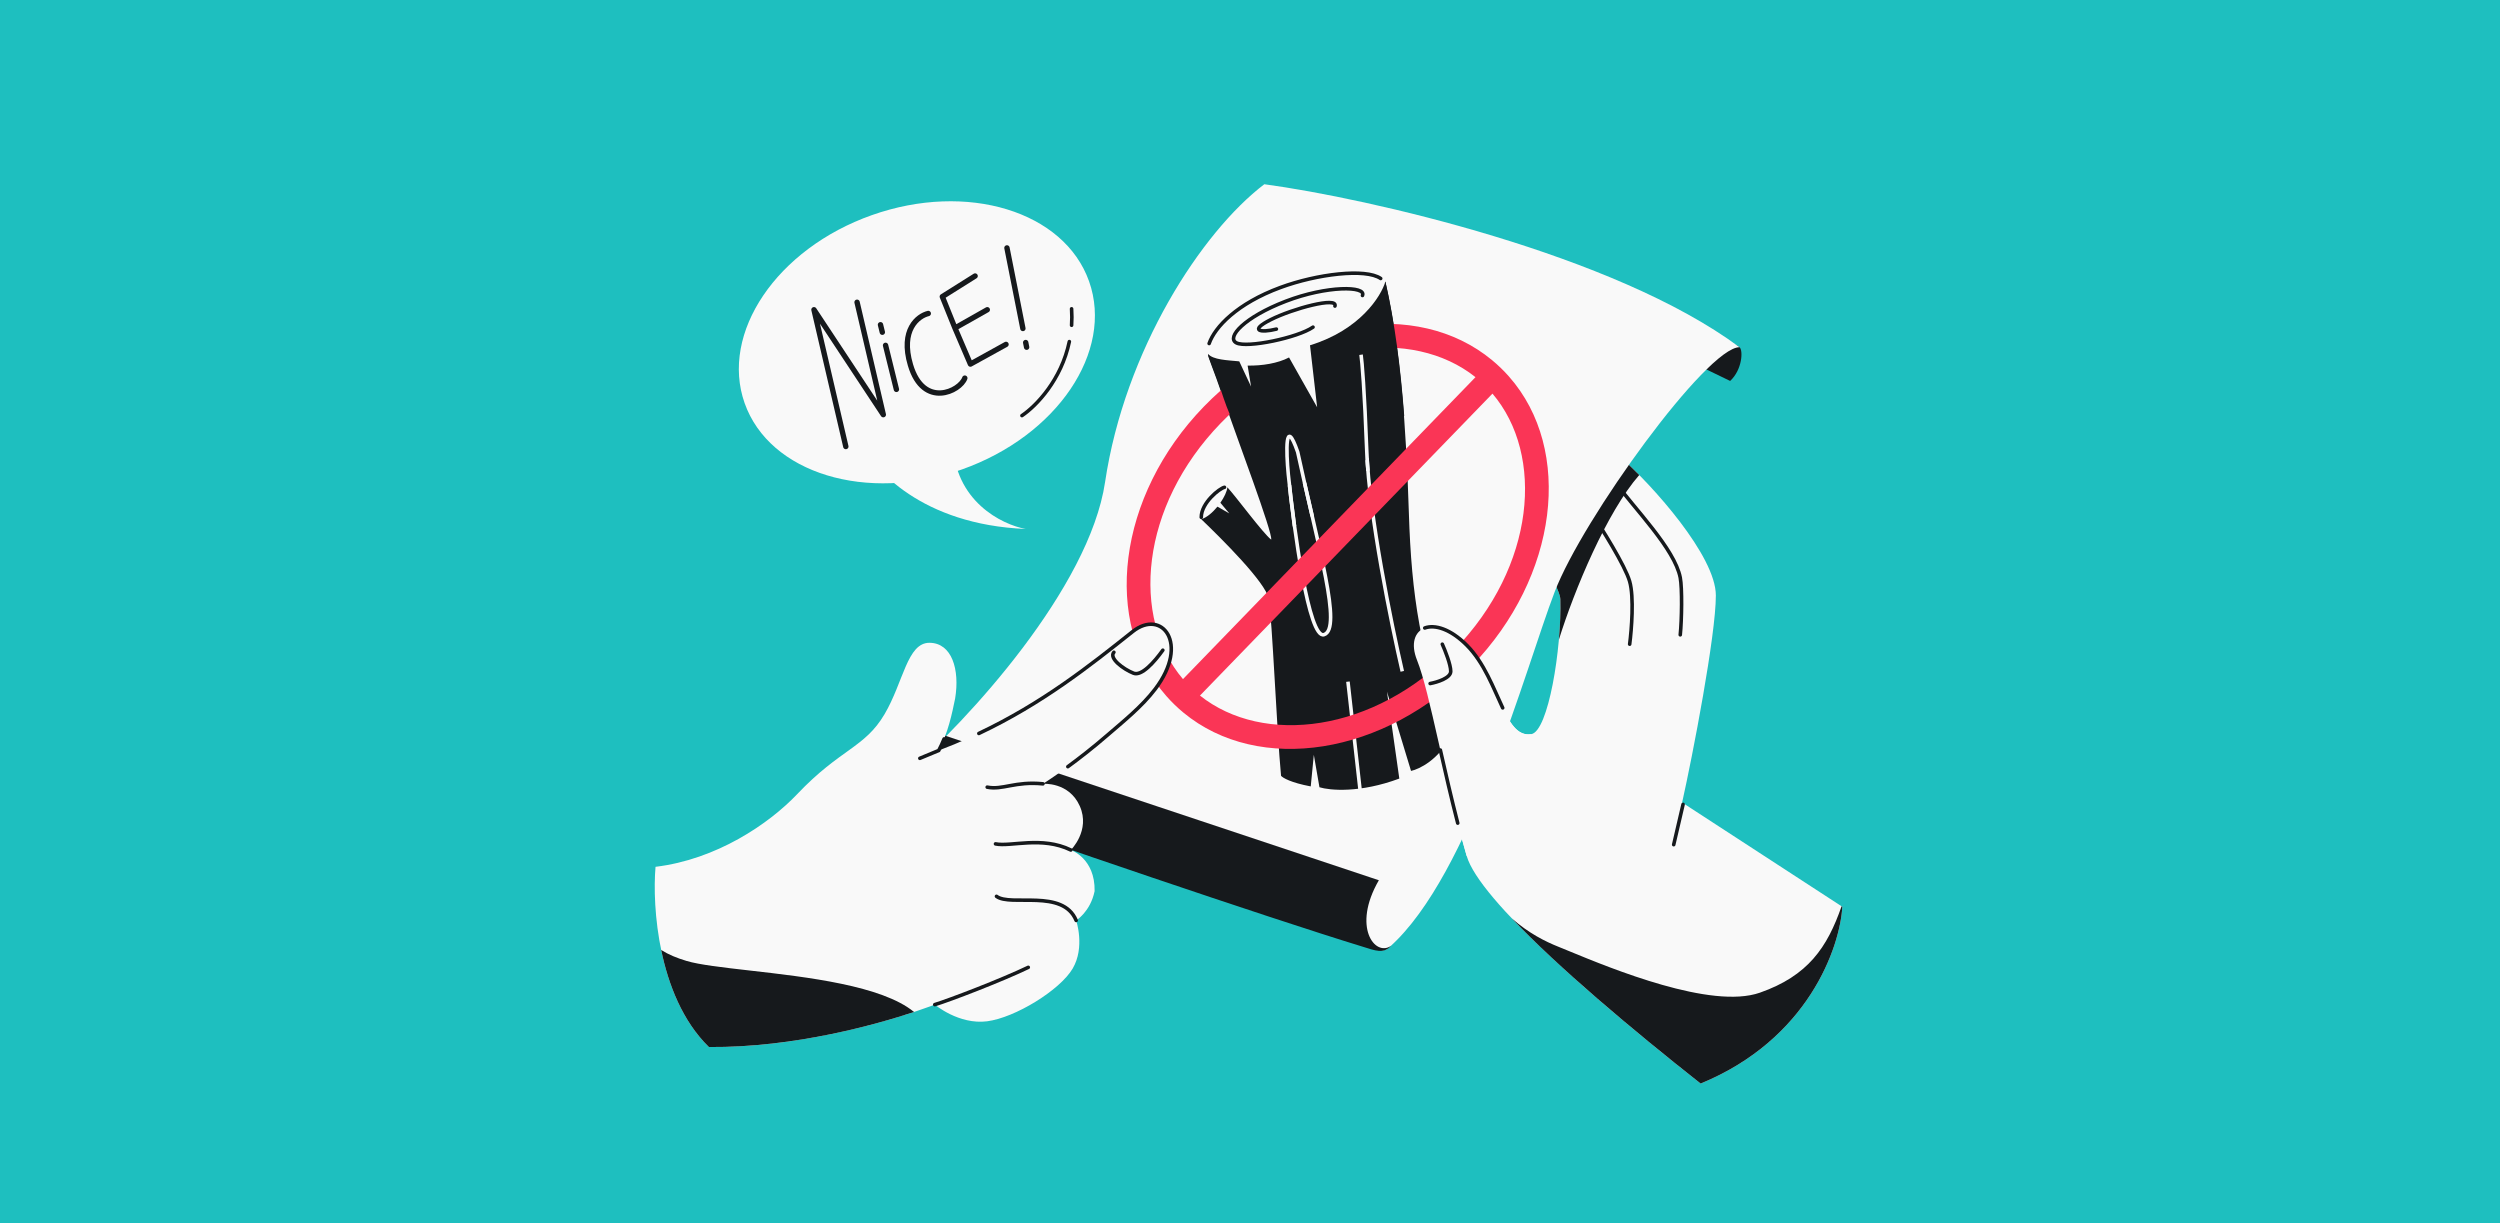 <svg width="1304" height="638" viewBox="0 0 1304 638" fill="none" xmlns="http://www.w3.org/2000/svg">
<rect width="1304" height="638" transform="matrix(1 0 0 -1 0 638)" fill="#1EBFBF"/>
<path d="M739.117 344.319C745.957 361.421 753.287 405.886 765.014 446.442C771.654 469.407 832.052 521.796 887.053 565.179C943.249 542.115 959.735 494.09 960.953 472.961L877.398 418.59C882.936 393.833 894.989 331.322 894.989 310.604C894.989 289.886 861.599 252.946 846.126 239.264C831.272 251.382 817.786 282.589 808.502 299.854C808.502 299.854 813.766 308.649 813.877 312.558C814.608 338.386 807.565 381.448 798.729 382.921C784.07 385.364 782.116 353.603 765.014 336.501C747.912 319.399 732.276 327.217 739.117 344.319Z" fill="#F9F9F9"/>
<path fill-rule="evenodd" clip-rule="evenodd" d="M813.11 333.674C821.208 307.586 838.195 266.966 855.036 247.777C851.731 244.422 848.682 241.524 846.124 239.262C834.309 248.9 823.36 270.616 814.702 287.786C812.475 292.203 810.399 296.319 808.5 299.851C808.5 299.851 813.764 308.647 813.875 312.556C814.053 318.855 813.769 326.178 813.11 333.674Z" fill="#16191C"/>
<path fill-rule="evenodd" clip-rule="evenodd" d="M960.561 472.706C953.106 494.178 943.085 508.965 917.952 517.783C892.608 526.676 840.561 505.223 818.508 496.134C816.326 495.235 814.437 494.456 812.898 493.84C805.946 491.06 797.46 486.826 788.556 479.038C812.583 504.397 850.979 536.726 887.053 565.18C943.249 542.117 959.735 494.092 960.954 472.962L960.561 472.706Z" fill="#16191C"/>
<path d="M841.727 250.502C852.477 265.324 873.488 286.172 876.42 301.319C877.454 306.665 877.234 323.307 876.42 331.126" stroke="#16191C" stroke-width="1.869" stroke-linecap="round"/>
<path d="M829.513 266.627C835.376 275.422 847.69 295.065 850.035 303.274C852.381 311.483 851.012 328.52 850.035 336.012M877.887 419.567L873.001 440.578" stroke="#16191C" stroke-width="1.869" stroke-linecap="round"/>
<path d="M907.333 181.109C904.89 179.154 902.935 178.666 894.628 180.62L872.152 184.041L902.446 198.699C908.799 192.836 909.287 182.672 907.333 181.109Z" fill="#16191C"/>
<path d="M810.946 308.648C825.536 270.526 890.362 181.108 907.335 181.108C842.054 132.636 713.547 103.424 659.472 96.095C626.734 121.015 586.666 182.582 576.405 251.478C568.196 306.596 504.74 376.078 472.328 403.93L721.168 495.784L723.123 495.295L724.948 493.837C766.97 456.213 795.799 348.227 810.946 308.648Z" fill="#F9F9F9"/>
<path d="M719.212 459.138C705.042 483.57 717.257 499.206 725.564 493.342C721.655 497.74 717.257 495.778 710.905 493.831C658.701 477.83 542.523 437.985 492.977 420.537L483.205 380.469L719.212 459.138Z" fill="#16191C"/>
<path d="M734.855 267.286C736.254 311.564 740.907 340.108 756.649 384.068C750.416 396.3 740.282 401.195 735.995 402.114L723.434 360.759L729.881 406.103C709.443 413.737 693.592 412.303 688.222 410.632L685.294 393.721L683.686 410.189C673.341 408.261 669.05 405.702 668.197 404.663C665.935 380.938 663.6 322.811 661.763 312.312C660.294 303.914 637.22 281.033 626.578 270.821C629.377 270.006 632.477 267.362 635.015 264.263L641.208 267.795L636.544 262.245C638.563 259.359 639.987 256.342 640.199 254.174C644.859 259.215 658.798 278.2 663.057 281.483C663.91 277.884 645.194 228.526 638.182 207.968C632.515 191.353 629.839 185.943 630.139 184.825C632.682 187.924 640.124 188.094 646.361 188.703L652.512 201.916L650.724 190.926C658.347 191.054 666.456 189.737 672.322 186.653L686.947 212.732L683.249 180.269C709.22 172.258 720.29 154.651 722.578 146.849C730.591 182.027 733.456 223.009 734.855 267.286Z" fill="#16191C"/>
<path d="M690.549 331.048C700.321 328.117 687.617 285.606 676.867 235.766C670.222 216.612 670.841 235.603 671.981 247.493C674.913 276.322 682.731 333.394 690.549 331.048Z" stroke="#F9F9F9" stroke-width="1.869" stroke-linejoin="round"/>
<path d="M731.427 350.174C725.76 325.669 714.127 268.503 712.927 235.874C711.727 203.246 710.427 188.375 709.927 185.018M703.087 355.549L709.927 416.628" stroke="#F9F9F9" stroke-width="1.869" stroke-linejoin="round"/>
<g filter="url(#filter0_d_898_192)">
<path fill-rule="evenodd" clip-rule="evenodd" d="M787.096 193.626C785.743 192.092 784.323 190.602 782.835 189.161C781.347 187.719 779.813 186.347 778.236 185.043C738.941 152.546 673.084 162.687 627.91 209.319C582.736 255.952 574.692 322.097 608.421 360.341C609.774 361.875 611.194 363.364 612.682 364.806C614.17 366.247 615.704 367.62 617.281 368.924C656.576 401.421 722.433 391.279 767.607 344.647C812.781 298.015 820.825 231.869 787.096 193.626ZM769.614 193.943C736.679 167.689 678.899 174.414 636.77 217.902C594.642 261.391 589.755 319.356 617.043 351.44L769.614 193.943ZM625.903 360.023L778.474 202.526C805.762 234.611 800.875 292.576 758.747 336.064C716.618 379.553 658.838 386.278 625.903 360.023Z" fill="#FA3556"/>
</g>
<path d="M590.846 329.403C563.882 350.854 533.744 374.818 489.646 391.446C494.53 382.262 496.605 372.115 498.203 364.295C500.7 349.17 496.475 335.359 484.836 335.28C473.196 335.201 471.262 355.751 461.363 372.552C451.015 390.113 438.292 390.549 415.849 414.19C400.999 429.833 373.62 448.317 341.93 452.127C340.139 472.671 343.201 520.233 369.782 546.132C430.321 546.624 487.576 524.011 487.576 524.011C487.576 524.011 500.193 534.606 514.883 532.706C529.565 530.804 552.886 516.424 559.487 505.227C566.091 494.022 561.317 480.095 561.317 480.095C561.317 480.095 568.749 475.579 570.952 464.802C571.268 447.604 558.536 443.361 558.536 443.361C558.536 443.361 568.885 433.223 563.219 420.453C557.553 407.683 543.993 408.847 543.993 408.847C543.993 408.847 559.455 399.199 577.558 383.525C585.632 376.534 595.573 368.619 602.596 359.355C620.677 335.502 605.956 317.389 590.846 329.403Z" fill="#F9F9F9"/>
<path d="M543.993 408.847C529.344 407.417 522.932 412.217 514.926 410.58M558.536 443.361C543.384 435.988 527.259 441.808 519.254 440.171M561.317 480.095C554.446 463.368 527.07 473.094 519.771 467.528M487.576 524.011C495.218 521.718 522.472 511.238 536.346 504.57M479.79 395.541L489.646 391.446C490.696 389.472 491.616 387.454 492.429 385.424M556.987 399.896C562.727 395.698 569.907 390.149 577.558 383.525C585.632 376.534 595.573 368.619 602.596 359.355C620.677 335.502 605.956 317.389 590.846 329.403C568.373 347.281 543.695 366.906 510.567 382.573" stroke="#16191C" stroke-width="1.869" stroke-linecap="round"/>
<path d="M606.535 339.144C602.054 345.404 595.445 352.781 591.278 351.154C586.069 349.119 578.23 343.346 581.001 340.227" stroke="#16191C" stroke-width="1.869" stroke-linecap="round"/>
<path fill-rule="evenodd" clip-rule="evenodd" d="M344.873 495.508C348.634 513.695 356.086 532.789 369.782 546.132C414.462 546.496 457.353 534.274 476.759 527.846C460.068 514.089 420.956 509.63 391.015 506.217C376.915 504.61 364.849 503.234 358.117 501.229C353.208 499.767 348.723 497.947 344.873 495.508Z" fill="#16191C"/>
<path d="M673.685 223.175C663.33 219.472 638.616 204.871 630.803 186.116C627.798 178.902 638.423 160.998 668.205 149.98C691.435 141.387 723.849 138.693 722.733 150.117L703.18 215.1L673.685 223.175Z" fill="#F9F9F9"/>
<path d="M673.402 223.147L702.98 215.08M710.662 154.128C712.876 149.154 692.175 148.862 670.637 157.138C649.1 165.414 639.428 176.002 644.909 178.844C650.389 181.686 676.837 176.197 684.865 170.638M696.304 159.645C697.947 154.616 674.295 160.955 662.788 166.751C651.282 172.547 657.5 173.731 665.764 171.655M630.682 179.184C633.67 170.576 645.268 158.286 667.885 149.949C686.995 142.905 712.304 139.833 720.166 145.263M638.685 254.175C636.163 254.679 626.578 262.246 626.578 269.814" stroke="#16191C" stroke-width="1.869" stroke-linecap="round"/>
<path d="M683.3 180.101C709.282 172.14 720.35 154.62 722.636 146.854C727.54 168.227 730.527 191.749 732.433 216.855C720.659 247.211 677.714 254.302 657.714 254.054C651.645 237.742 641.759 218.561 638.219 207.651C633.052 191.73 629.859 185.722 630.159 184.61C632.705 187.696 640.152 187.869 646.393 188.478L652.555 201.634L650.759 190.694C658.387 190.825 666.501 189.518 672.369 186.451L687.017 212.419L683.3 180.101Z" fill="#16191C"/>
<path d="M709.927 185.018C710.427 188.375 711.727 203.246 712.927 235.874C713.039 238.92 713.242 242.181 713.523 245.608" stroke="#F9F9F9" stroke-width="1.869" stroke-linejoin="round"/>
<path d="M739.117 344.319C745.957 361.421 753.287 405.886 765.014 446.442C788.077 436.279 797.1 399.86 798.729 382.921C784.07 385.364 782.116 353.603 765.014 336.501C747.912 319.399 732.276 327.217 739.117 344.319Z" fill="#F9F9F9"/>
<path d="M783.807 369.239C779.035 359.16 774.218 345.707 765.013 336.501C756.499 327.987 748.349 325.649 743.154 327.558M760.355 429.34C756.981 416.249 753.999 403.203 751.282 391.219" stroke="#16191C" stroke-width="1.869" stroke-linecap="round"/>
<path d="M745.958 356.534C749.541 355.883 756.708 353.7 756.708 350.182C756.708 346.664 753.776 339.27 752.31 336.012" stroke="#16191C" stroke-width="1.869" stroke-linecap="round"/>
<ellipse cx="478.241" cy="178.544" rx="95.282" ry="70.362" transform="rotate(-19.466 478.241 178.544)" fill="#F9F9F9"/>
<path d="M535 275.904C480.921 273.671 455.135 244.668 449.002 230.445C464.735 217.552 496.361 199.501 497.001 230.445C497.641 261.389 522.6 273.644 535 275.904Z" fill="#F9F9F9"/>
<path d="M441.182 232.902L424.568 161.562L460.727 216.288L447.045 157.653" stroke="#16191C" stroke-width="2.804" stroke-linecap="round" stroke-linejoin="round"/>
<path d="M459.26 169.381L460.223 173.29M467.567 203.096L461.909 180.131" stroke="#16191C" stroke-width="2.804" stroke-linecap="round" stroke-linejoin="round"/>
<path d="M484.182 163.517C478.807 164.82 469.425 172.019 474.898 190.391C481.739 213.357 500.795 204.073 503.238 197.232" stroke="#16191C" stroke-width="2.804" stroke-linecap="round" stroke-linejoin="round"/>
<path d="M508.614 143.973L491.512 154.723L498.108 171.092M524.738 179.643L506.171 189.904L498.108 171.092M514.966 161.564L498.108 171.092" stroke="#16191C" stroke-width="2.804" stroke-linecap="round" stroke-linejoin="round"/>
<path d="M525.225 129.314L533.537 171.335M534.998 178.665L535.486 181.108" stroke="#16191C" stroke-width="2.804" stroke-linecap="round" stroke-linejoin="round"/>
<path d="M533.045 216.779C540.52 211.753 553.605 198.159 557.772 178.178M558.942 161.076C559.139 164.034 559.129 166.897 558.942 169.661" stroke="#16191C" stroke-width="1.869" stroke-linecap="round"/>
<path d="M684.457 269.288C682.031 258.799 679.395 247.485 676.867 235.766C670.222 216.612 670.841 235.603 671.981 247.493C672.752 255.076 673.861 264.614 675.22 274.51" stroke="#F9F9F9" stroke-width="1.869" stroke-linejoin="round"/>
<defs>
<filter id="filter0_d_898_192" x="570.972" y="152.189" width="253.574" height="255.158" filterUnits="userSpaceOnUse" color-interpolation-filters="sRGB">
<feFlood flood-opacity="0" result="BackgroundImageFix"/>
<feColorMatrix in="SourceAlpha" type="matrix" values="0 0 0 0 0 0 0 0 0 0 0 0 0 0 0 0 0 0 127 0" result="hardAlpha"/>
<feOffset dy="2.785"/>
<feGaussianBlur stdDeviation="8.354"/>
<feComposite in2="hardAlpha" operator="out"/>
<feColorMatrix type="matrix" values="0 0 0 0 0 0 0 0 0 0 0 0 0 0 0 0 0 0 0.08 0"/>
<feBlend mode="normal" in2="BackgroundImageFix" result="effect1_dropShadow_898_192"/>
<feBlend mode="normal" in="SourceGraphic" in2="effect1_dropShadow_898_192" result="shape"/>
</filter>
</defs>
</svg>
